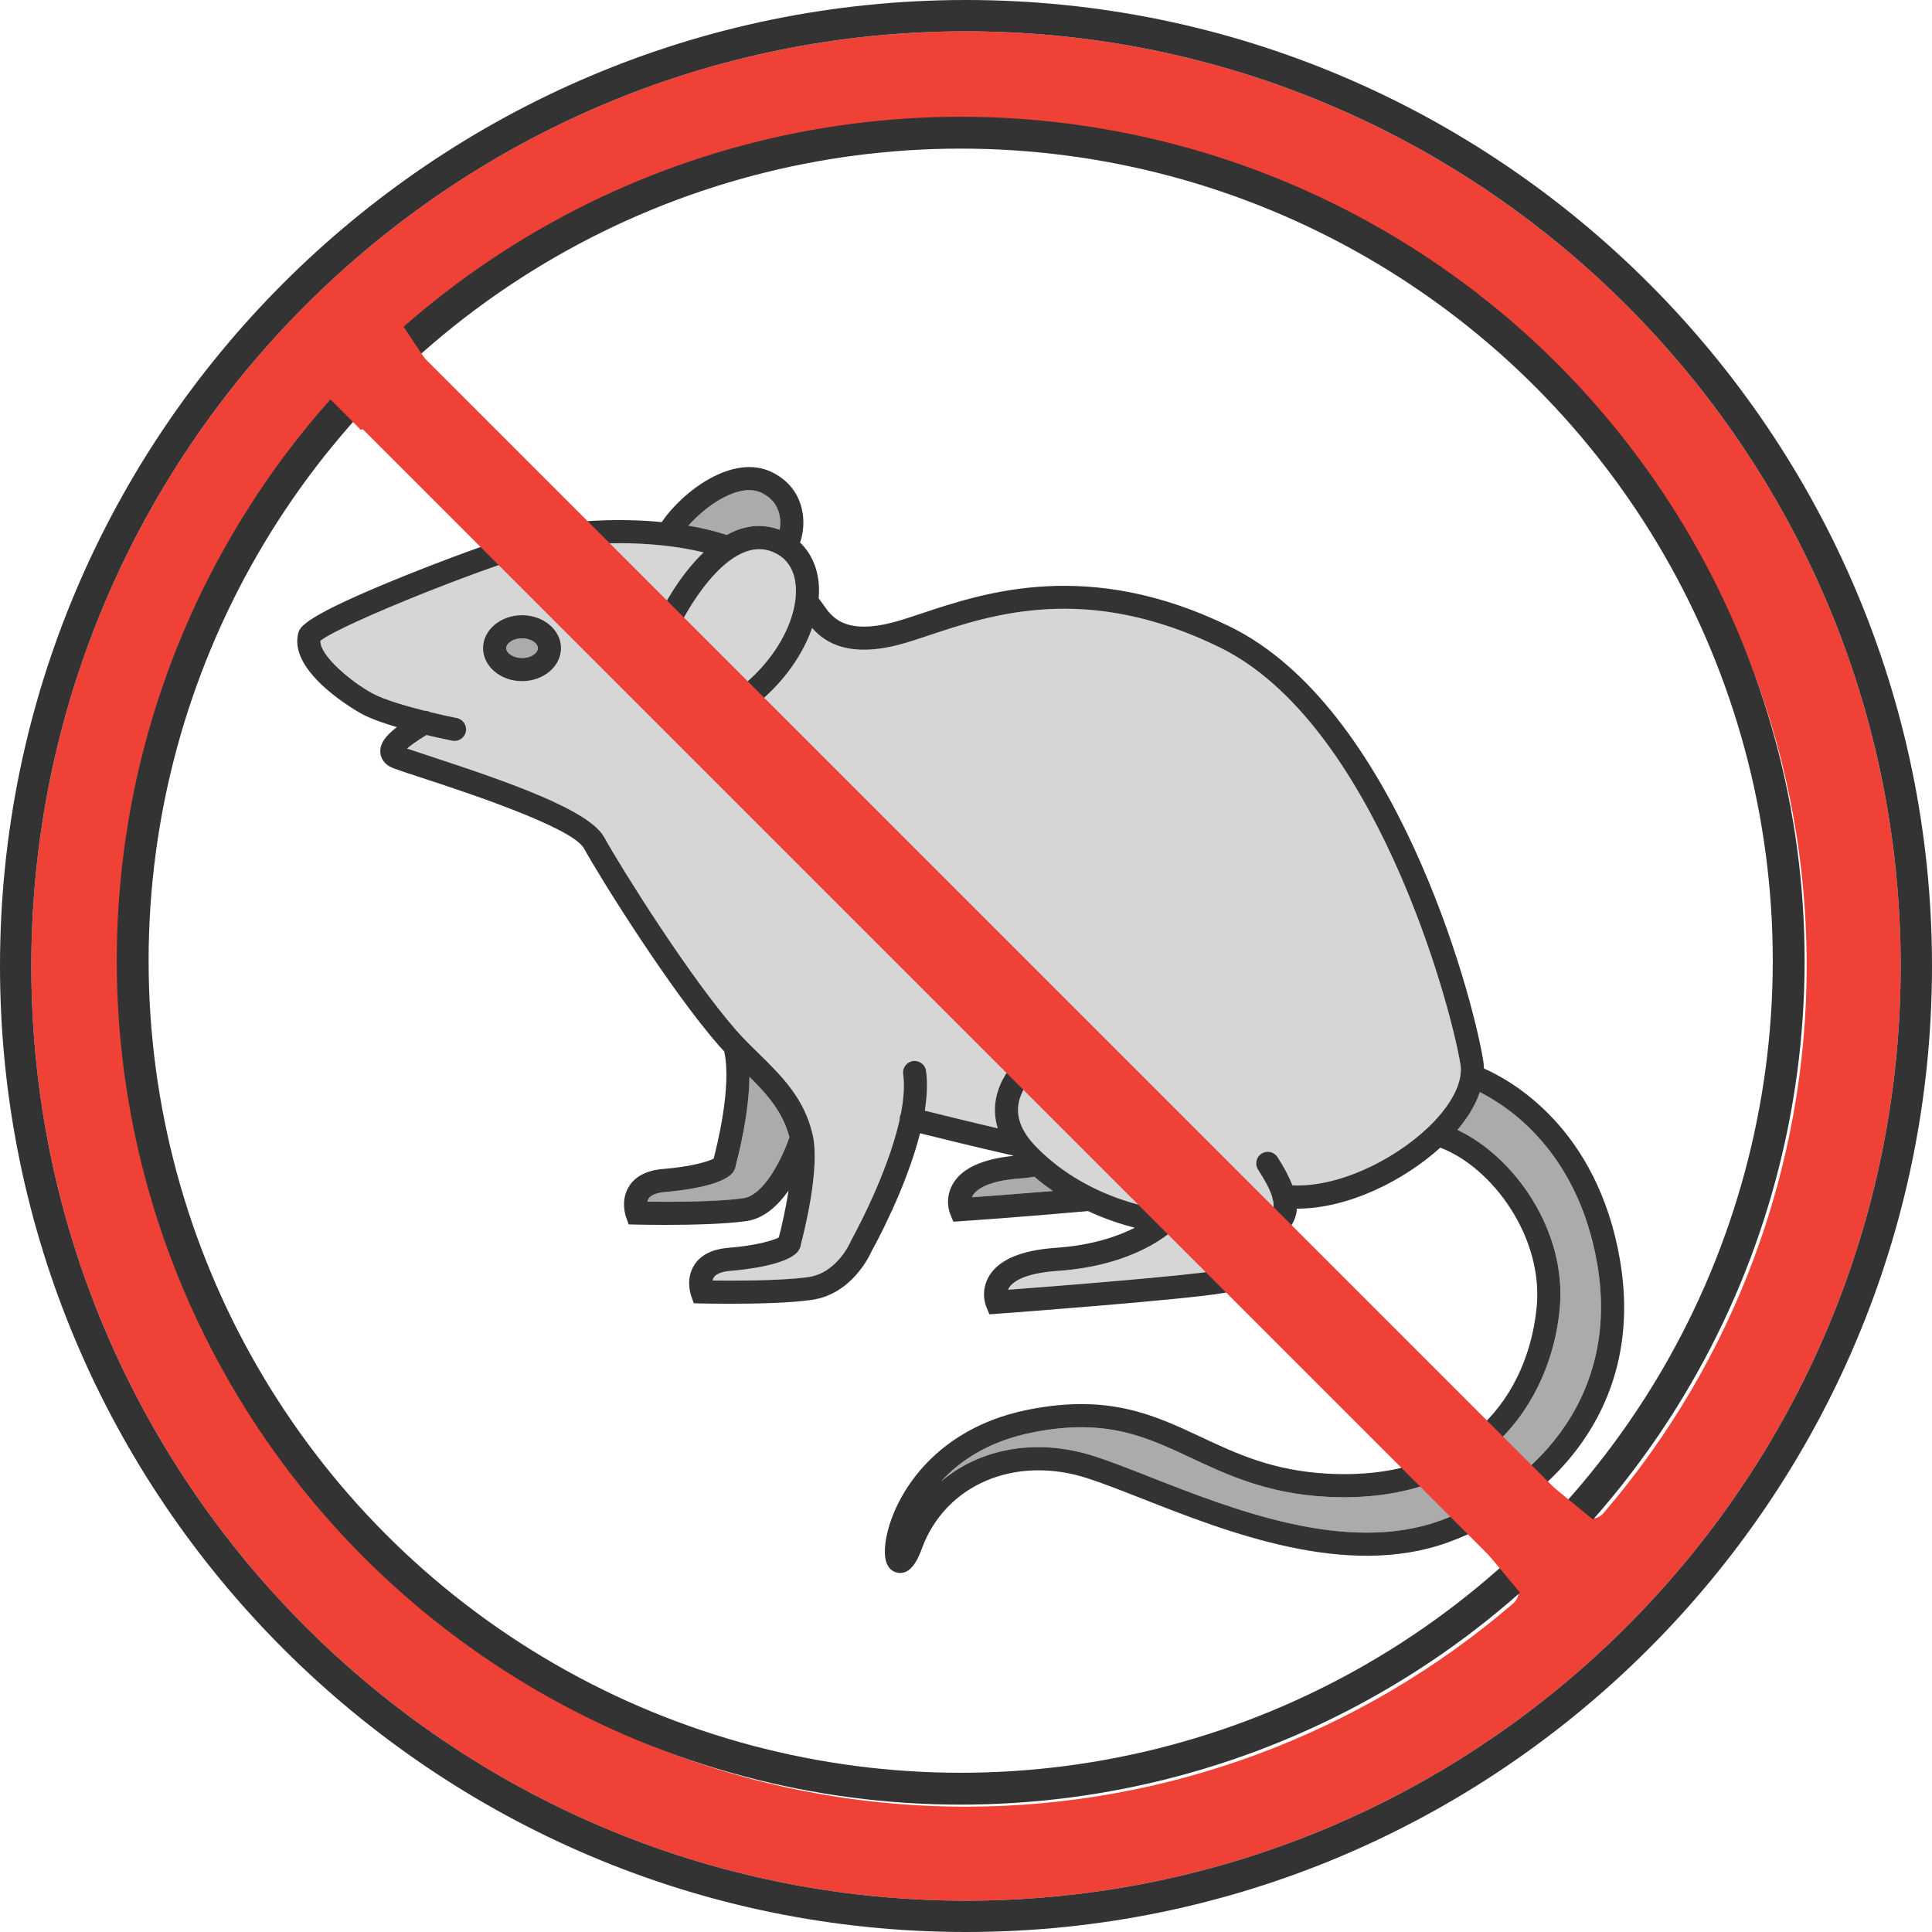 <?xml version="1.0" encoding="UTF-8"?> <svg xmlns="http://www.w3.org/2000/svg" width="182" height="182" viewBox="0 0 182 182" fill="none"><path d="M73.405 49.893C73.418 49.898 73.43 49.905 73.443 49.91C73.516 49.505 73.541 48.979 73.413 48.434C73.207 47.554 72.659 46.886 71.785 46.447C69.669 45.396 66.559 47.595 64.848 49.515C66.106 49.731 67.329 50.017 68.464 50.392C69.941 49.573 71.611 49.239 73.405 49.893Z" fill="#ABABAB"></path><path d="M137.573 100.241C136.559 94.157 129.339 68.048 114.913 60.988C102.426 54.878 93.466 57.866 87.538 59.843C86.454 60.204 85.518 60.516 84.659 60.741C79.306 62.14 77.279 60.007 76.502 59.16C75.42 62.244 72.948 65.607 68.786 68.055C68.612 68.157 68.423 68.206 68.235 68.206C67.862 68.206 67.499 68.014 67.295 67.669C66.99 67.151 67.163 66.483 67.682 66.178C67.684 66.177 67.686 66.176 67.688 66.174C72.843 63.139 75.246 58.326 74.956 55.139C74.855 54.025 74.374 52.566 72.658 51.939C68.291 50.343 64.15 58.69 64.109 58.775C64.011 58.98 63.856 59.14 63.673 59.246C63.372 59.42 62.994 59.448 62.657 59.286C62.115 59.027 61.886 58.377 62.145 57.834C62.257 57.599 63.819 54.391 66.28 52.037C61.472 50.855 55.336 51.004 51.88 51.745C47.301 52.727 32.001 58.83 30.179 60.373C30.128 61.737 33.027 64.21 35.107 65.33C36.185 65.91 38.212 66.504 40.015 66.958C40.204 66.955 40.389 67.001 40.555 67.091C41.573 67.338 42.478 67.532 43.028 67.64C43.618 67.756 44.003 68.328 43.887 68.918C43.772 69.508 43.2 69.892 42.609 69.778C42.51 69.758 41.498 69.557 40.17 69.24C39.202 69.837 38.65 70.244 38.342 70.515C38.908 70.71 39.651 70.954 40.514 71.236C48.037 73.703 55.501 76.323 56.911 78.862C58.578 81.862 64.936 92.01 69.376 97.084C70.025 97.827 70.758 98.544 71.467 99.238C73.582 101.306 75.763 103.449 76.537 106.838C76.541 106.85 76.544 106.863 76.548 106.875C76.552 106.896 76.56 106.914 76.565 106.936C77.261 110.125 75.735 116.127 75.459 117.164C75.439 117.406 75.349 117.642 75.193 117.854C74.213 119.185 70.057 119.619 68.806 119.72C68.013 119.784 67.457 120.003 67.241 120.336C67.182 120.427 67.145 120.528 67.124 120.63C69.101 120.652 73.638 120.661 76.154 120.302C78.896 119.91 80.132 116.96 80.145 116.93L80.203 116.809C80.247 116.731 83.585 110.741 84.751 105.466C84.747 105.364 84.752 105.26 84.779 105.156C84.799 105.08 84.826 105.009 84.859 104.941C85.123 103.585 85.231 102.291 85.08 101.177C84.999 100.581 85.417 100.032 86.013 99.952C86.607 99.871 87.158 100.29 87.238 100.885C87.392 102.026 87.328 103.301 87.118 104.626C88.505 104.973 91.151 105.627 93.992 106.29C93.493 104.685 93.767 103.27 94.216 102.209C95.379 99.455 98.572 97.358 99.725 97.358C100.327 97.358 100.814 97.845 100.814 98.447C100.814 99.015 100.377 99.483 99.82 99.531C99.207 99.712 96.682 101.33 96.048 103.548C95.62 105.045 96.127 106.509 97.599 108.024C102.726 113.301 109.763 113.99 109.834 113.996L112.153 114.205L110.508 115.851C110.371 115.988 107.065 119.214 99.638 119.721C96.414 119.941 95.397 120.79 95.078 121.276C95.028 121.352 94.989 121.427 94.96 121.501C98.879 121.202 111.805 120.196 114.881 119.661C116.753 119.336 116.957 118.732 117.293 117.732C117.496 117.13 117.725 116.448 118.291 115.811C118.543 115.528 118.806 115.293 119.06 115.066C119.649 114.539 120.114 114.115 119.944 113.153C119.889 113.031 119.854 112.898 119.848 112.759C119.656 112.134 119.246 111.316 118.513 110.181C118.187 109.675 118.332 109.001 118.838 108.675C119.342 108.348 120.017 108.494 120.343 109C121.008 110.031 121.458 110.905 121.751 111.667C126.53 111.868 132.107 108.798 135.1 105.642C136.95 103.691 137.828 101.773 137.573 100.241ZM49.177 64.168C47.152 64.168 45.504 62.774 45.504 61.06C45.504 59.347 47.152 57.953 49.177 57.953C51.202 57.953 52.85 59.347 52.85 61.06C52.85 62.774 51.202 64.168 49.177 64.168Z" fill="#D6D6D6"></path><path d="M49.177 60.13C48.321 60.13 47.682 60.621 47.682 61.06C47.682 61.499 48.321 61.99 49.177 61.99C50.058 61.99 50.672 61.5 50.672 61.06C50.672 60.62 50.058 60.13 49.177 60.13Z" fill="#ABABAB"></path><path d="M96.247 111C92.983 111.223 91.977 112.087 91.669 112.583C91.626 112.651 91.593 112.719 91.567 112.786C93.071 112.678 95.934 112.466 99.187 112.193C98.598 111.786 98.01 111.344 97.434 110.851C97.124 110.908 96.723 110.968 96.247 111Z" fill="#ABABAB"></path><path d="M139.404 102.885C139.006 104.053 138.3 105.253 137.298 106.44C142.662 108.97 147.636 115.953 146.93 123.321C146.1 131.972 139.854 141.78 124.977 141.003C119.376 140.705 115.586 138.927 112.242 137.358C107.912 135.326 104.173 133.571 97.296 134.933C93.079 135.769 90.361 137.669 88.628 139.579C92.296 136.444 97.64 135.422 103.106 137.185C104.626 137.675 106.357 138.356 108.363 139.143C116.185 142.217 126.899 146.428 135.675 143.247C143.906 140.265 152.717 132.138 150.46 119.047C148.633 108.452 142.024 104.185 139.404 102.885Z" fill="#ABABAB"></path><path d="M70.603 101.442C70.562 104.975 69.547 108.912 69.323 109.739C69.302 109.979 69.211 110.215 69.056 110.425C68.077 111.755 63.92 112.189 62.669 112.291C61.876 112.355 61.32 112.574 61.104 112.906C61.045 112.998 61.008 113.099 60.987 113.201C62.965 113.224 67.502 113.232 70.018 112.873C72.086 112.577 73.79 108.81 74.364 107.142C73.769 104.784 72.278 103.105 70.603 101.442Z" fill="#ABABAB"></path><path d="M49.177 57.952C47.152 57.952 45.504 59.347 45.504 61.06C45.504 62.773 47.152 64.168 49.177 64.168C51.202 64.168 52.85 62.773 52.85 61.06C52.85 59.347 51.202 57.952 49.177 57.952ZM49.177 61.99C48.321 61.99 47.682 61.499 47.682 61.06C47.682 60.621 48.321 60.13 49.177 60.13C50.058 60.13 50.672 60.62 50.672 61.06C50.672 61.5 50.058 61.99 49.177 61.99Z" fill="#333333"></path><path d="M139.786 100.653C139.781 100.393 139.763 100.135 139.721 99.883C138.603 93.172 131.276 66.571 115.87 59.032C102.582 52.529 92.733 55.815 86.848 57.777C85.802 58.126 84.898 58.428 84.108 58.634C79.965 59.716 78.693 58.327 78.08 57.66C77.981 57.552 77.836 57.347 77.668 57.111C77.513 56.893 77.334 56.641 77.123 56.365C77.164 55.868 77.165 55.39 77.125 54.941C76.983 53.376 76.362 52.06 75.368 51.11C75.662 50.291 75.766 49.24 75.601 48.27C75.403 47.101 74.749 45.498 72.759 44.498C69.025 42.643 64.246 46.361 62.335 49.183C58.201 48.784 54.021 49.059 51.423 49.615C49.191 50.093 43.85 51.944 38.434 54.117C28.481 58.108 28.236 59.087 28.09 59.672C27.142 63.464 34.005 67.21 34.075 67.248C34.911 67.698 36.129 68.126 37.384 68.498C36.317 69.319 35.747 70.072 35.832 70.928C35.87 71.314 36.089 72.018 37.123 72.394C37.727 72.614 38.677 72.925 39.836 73.305C43.681 74.565 53.894 77.913 55.008 79.918C56.706 82.975 63.192 93.323 67.737 98.518C67.893 98.696 68.059 98.862 68.219 99.034C68.972 102.328 67.492 108.152 67.225 109.148C66.71 109.416 65.135 109.906 62.493 110.119C60.968 110.243 59.886 110.781 59.278 111.72C58.437 113.015 58.913 114.473 58.971 114.635L59.221 115.344L59.972 115.361C60.081 115.364 61.153 115.388 62.624 115.388C64.932 115.388 68.225 115.328 70.326 115.028C71.978 114.792 73.291 113.561 74.281 112.159C74.012 113.92 73.617 115.625 73.362 116.576C72.847 116.844 71.271 117.334 68.63 117.547C67.106 117.671 66.024 118.209 65.415 119.148C64.574 120.443 65.05 121.901 65.107 122.063L65.357 122.772L66.108 122.79C66.217 122.792 67.286 122.817 68.754 122.817C71.063 122.817 74.359 122.757 76.462 122.456C80.188 121.924 81.884 118.384 82.131 117.822C82.49 117.177 85.361 111.929 86.673 106.757C88.412 107.192 91.951 108.066 95.43 108.855C95.439 108.866 95.447 108.877 95.456 108.887C92.597 109.177 90.694 110.025 89.82 111.429C88.936 112.848 89.45 114.21 89.512 114.361L89.809 115.088L90.593 115.035C90.652 115.031 96.431 114.637 102.499 114.087C104.144 114.856 105.678 115.346 106.901 115.656C105.36 116.437 102.926 117.311 99.49 117.546C96.263 117.766 94.15 118.642 93.211 120.15C92.327 121.57 92.841 122.932 92.903 123.082L93.203 123.814L93.991 123.756C94.706 123.703 111.529 122.452 115.254 121.805C118.404 121.257 118.955 119.62 119.357 118.425C119.513 117.961 119.647 117.561 119.918 117.257C120.087 117.067 120.293 116.883 120.511 116.688C121.377 115.914 122.094 115.104 122.169 113.859C122.175 113.859 122.182 113.86 122.189 113.86C127.023 113.859 132.275 111.2 135.676 108.111C140.581 109.966 145.391 116.535 144.761 123.111C143.988 131.172 138.418 139.533 125.091 138.825C119.914 138.55 116.483 136.94 113.166 135.383C108.683 133.28 104.449 131.294 96.871 132.794C86.661 134.817 83.315 142.87 83.356 146.233C83.374 147.729 84.123 148.081 84.568 148.158C84.649 148.173 84.728 148.179 84.805 148.179C85.991 148.179 86.587 146.569 86.851 145.856C89.08 139.837 95.635 137.059 102.435 139.254C103.89 139.724 105.593 140.393 107.564 141.167C115.709 144.368 126.864 148.751 136.414 145.292C145.436 142.023 155.089 133.091 152.603 118.674C150.465 106.257 142.364 101.781 139.786 100.653ZM71.785 46.447C72.659 46.886 73.206 47.554 73.412 48.434C73.541 48.979 73.515 49.505 73.443 49.91C73.43 49.905 73.418 49.898 73.404 49.893C71.611 49.239 69.94 49.573 68.464 50.392C67.328 50.017 66.106 49.731 64.847 49.515C66.559 47.596 69.669 45.396 71.785 46.447ZM70.018 112.873C67.502 113.233 62.965 113.224 60.987 113.201C61.008 113.099 61.045 112.997 61.104 112.906C61.32 112.573 61.876 112.355 62.669 112.29C63.92 112.189 68.077 111.755 69.056 110.425C69.211 110.214 69.302 109.979 69.322 109.739C69.547 108.912 70.562 104.975 70.603 101.442C72.278 103.105 73.769 104.784 74.364 107.142C73.79 108.81 72.087 112.577 70.018 112.873ZM91.567 112.786C91.593 112.719 91.626 112.651 91.669 112.582C91.978 112.087 92.983 111.222 96.247 111C96.723 110.967 97.125 110.908 97.434 110.851C98.011 111.344 98.598 111.786 99.188 112.193C95.934 112.466 93.071 112.678 91.567 112.786ZM135.1 105.642C132.108 108.799 126.53 111.868 121.751 111.667C121.458 110.905 121.009 110.031 120.343 109.001C120.018 108.495 119.343 108.349 118.838 108.676C118.333 109.001 118.187 109.676 118.513 110.181C119.246 111.316 119.656 112.135 119.848 112.759C119.855 112.899 119.889 113.031 119.945 113.154C120.114 114.115 119.649 114.54 119.06 115.066C118.806 115.293 118.544 115.528 118.291 115.812C117.725 116.448 117.496 117.131 117.293 117.732C116.957 118.732 116.754 119.336 114.881 119.661C111.805 120.196 98.879 121.203 94.961 121.501C94.99 121.427 95.028 121.352 95.078 121.277C95.397 120.79 96.415 119.941 99.638 119.721C107.066 119.214 110.372 115.989 110.508 115.851L112.153 114.205L109.835 113.997C109.764 113.99 102.726 113.301 97.6 108.024C96.128 106.509 95.62 105.045 96.048 103.549C96.682 101.331 99.208 99.712 99.821 99.532C100.377 99.483 100.814 99.016 100.814 98.447C100.814 97.845 100.327 97.358 99.725 97.358C98.572 97.358 95.38 99.456 94.216 102.21C93.768 103.27 93.493 104.685 93.992 106.291C91.151 105.628 88.506 104.973 87.119 104.626C87.328 103.302 87.393 102.027 87.238 100.885C87.158 100.289 86.607 99.871 86.014 99.952C85.417 100.033 84.999 100.581 85.08 101.177C85.231 102.291 85.123 103.585 84.86 104.942C84.826 105.009 84.799 105.081 84.779 105.157C84.753 105.261 84.748 105.364 84.751 105.467C83.586 110.742 80.247 116.732 80.204 116.809L80.145 116.931C80.133 116.961 78.896 119.911 76.154 120.302C73.638 120.662 69.101 120.653 67.124 120.631C67.146 120.528 67.182 120.427 67.241 120.336C67.457 120.003 68.013 119.784 68.806 119.72C70.057 119.619 74.214 119.185 75.193 117.854C75.349 117.643 75.439 117.406 75.46 117.164C75.735 116.128 77.262 110.125 76.565 106.936C76.56 106.915 76.553 106.897 76.548 106.876C76.545 106.864 76.542 106.851 76.538 106.838C75.764 103.449 73.582 101.307 71.467 99.238C70.759 98.544 70.026 97.827 69.376 97.085C64.936 92.011 58.578 81.863 56.912 78.862C55.502 76.323 48.038 73.703 40.514 71.237C39.652 70.954 38.908 70.71 38.342 70.516C38.65 70.245 39.203 69.837 40.17 69.24C41.498 69.558 42.51 69.759 42.609 69.778C43.201 69.892 43.772 69.509 43.887 68.919C44.003 68.328 43.618 67.756 43.028 67.641C42.478 67.533 41.574 67.339 40.555 67.092C40.389 67.002 40.204 66.955 40.015 66.958C38.212 66.505 36.185 65.911 35.108 65.331C33.028 64.21 30.128 61.738 30.179 60.373C32.001 58.831 47.301 52.727 51.88 51.746C55.336 51.004 61.473 50.856 66.281 52.038C63.819 54.392 62.258 57.599 62.145 57.835C61.886 58.377 62.115 59.028 62.658 59.287C62.994 59.448 63.373 59.42 63.673 59.246C63.857 59.141 64.011 58.981 64.11 58.775C64.151 58.69 68.291 50.344 72.659 51.94C74.375 52.566 74.856 54.025 74.957 55.139C75.247 58.327 72.844 63.14 67.688 66.175C67.686 66.176 67.685 66.177 67.682 66.179C67.164 66.484 66.991 67.151 67.296 67.67C67.499 68.014 67.862 68.207 68.235 68.206C68.423 68.206 68.613 68.158 68.787 68.056C72.948 65.608 75.42 62.244 76.503 59.161C77.28 60.008 79.307 62.14 84.659 60.741C85.519 60.517 86.455 60.205 87.538 59.843C93.467 57.866 102.426 54.878 114.913 60.989C129.339 68.049 136.56 94.157 137.574 100.242C137.828 101.773 136.95 103.691 135.1 105.642ZM135.675 143.247C126.899 146.427 116.185 142.217 108.363 139.143C106.358 138.355 104.626 137.674 103.106 137.184C97.64 135.422 92.296 136.443 88.628 139.579C90.361 137.668 93.08 135.768 97.296 134.933C104.173 133.57 107.912 135.325 112.242 137.357C115.586 138.926 119.376 140.705 124.977 141.002C139.854 141.779 146.101 131.971 146.93 123.321C147.637 115.953 142.662 108.97 137.298 106.439C138.3 105.253 139.006 104.052 139.404 102.885C142.024 104.185 148.633 108.452 150.46 119.046C152.717 132.137 143.906 140.265 135.675 143.247Z" fill="#333333"></path><path d="M91 2.952C42.449 2.952 2.951 42.45 2.951 91.001C2.951 139.551 42.449 179.049 91 179.049C139.55 179.049 179.049 139.551 179.049 91.001C179.049 42.45 139.55 2.952 91 2.952ZM142.546 151.05C128.183 163.396 109.877 170.195 91 170.195C47.332 170.195 11.805 134.668 11.805 91.001C11.805 72.123 18.604 53.816 30.95 39.455C31.218 39.144 31.603 38.957 32.014 38.942C32.439 38.912 32.823 39.083 33.113 39.373L142.628 148.887C142.918 149.177 143.075 149.576 143.059 149.987C143.043 150.396 142.857 150.782 142.546 151.05ZM151.05 142.545C150.782 142.857 150.397 143.043 149.986 143.059C149.968 143.059 149.949 143.059 149.931 143.059C149.54 143.059 149.165 142.904 148.887 142.627L39.373 33.113C39.082 32.823 38.926 32.424 38.941 32.014C38.956 31.604 39.142 31.218 39.454 30.95C53.816 18.605 72.122 11.806 91 11.806C134.667 11.806 170.194 47.332 170.194 91.001C170.194 109.878 163.395 128.183 151.05 142.545Z" fill="#EF4136"></path><circle cx="90.5" cy="90.5" r="78" stroke="#333333" stroke-width="3"></circle><path d="M182 91C182 40.822 141.178 0 91 0C40.822 0 0 40.822 0 91C0 141.178 40.822 182 91 182C141.178 182 182 141.178 182 91ZM91 179.049C42.45 179.049 2.951 139.55 2.951 91C2.951 42.45 42.45 2.951 91 2.951C139.55 2.951 179.049 42.45 179.049 91C179.049 139.55 139.55 179.049 91 179.049Z" fill="#333333"></path><path d="M144 151L139 145L145 139L150.5 143.5L144 151Z" fill="#EF4136"></path><path d="M28 34.5L34 40.5L38.5 38.5L40.5 34.5L36.5 28.5L28 34.5Z" fill="#EF4136"></path></svg> 